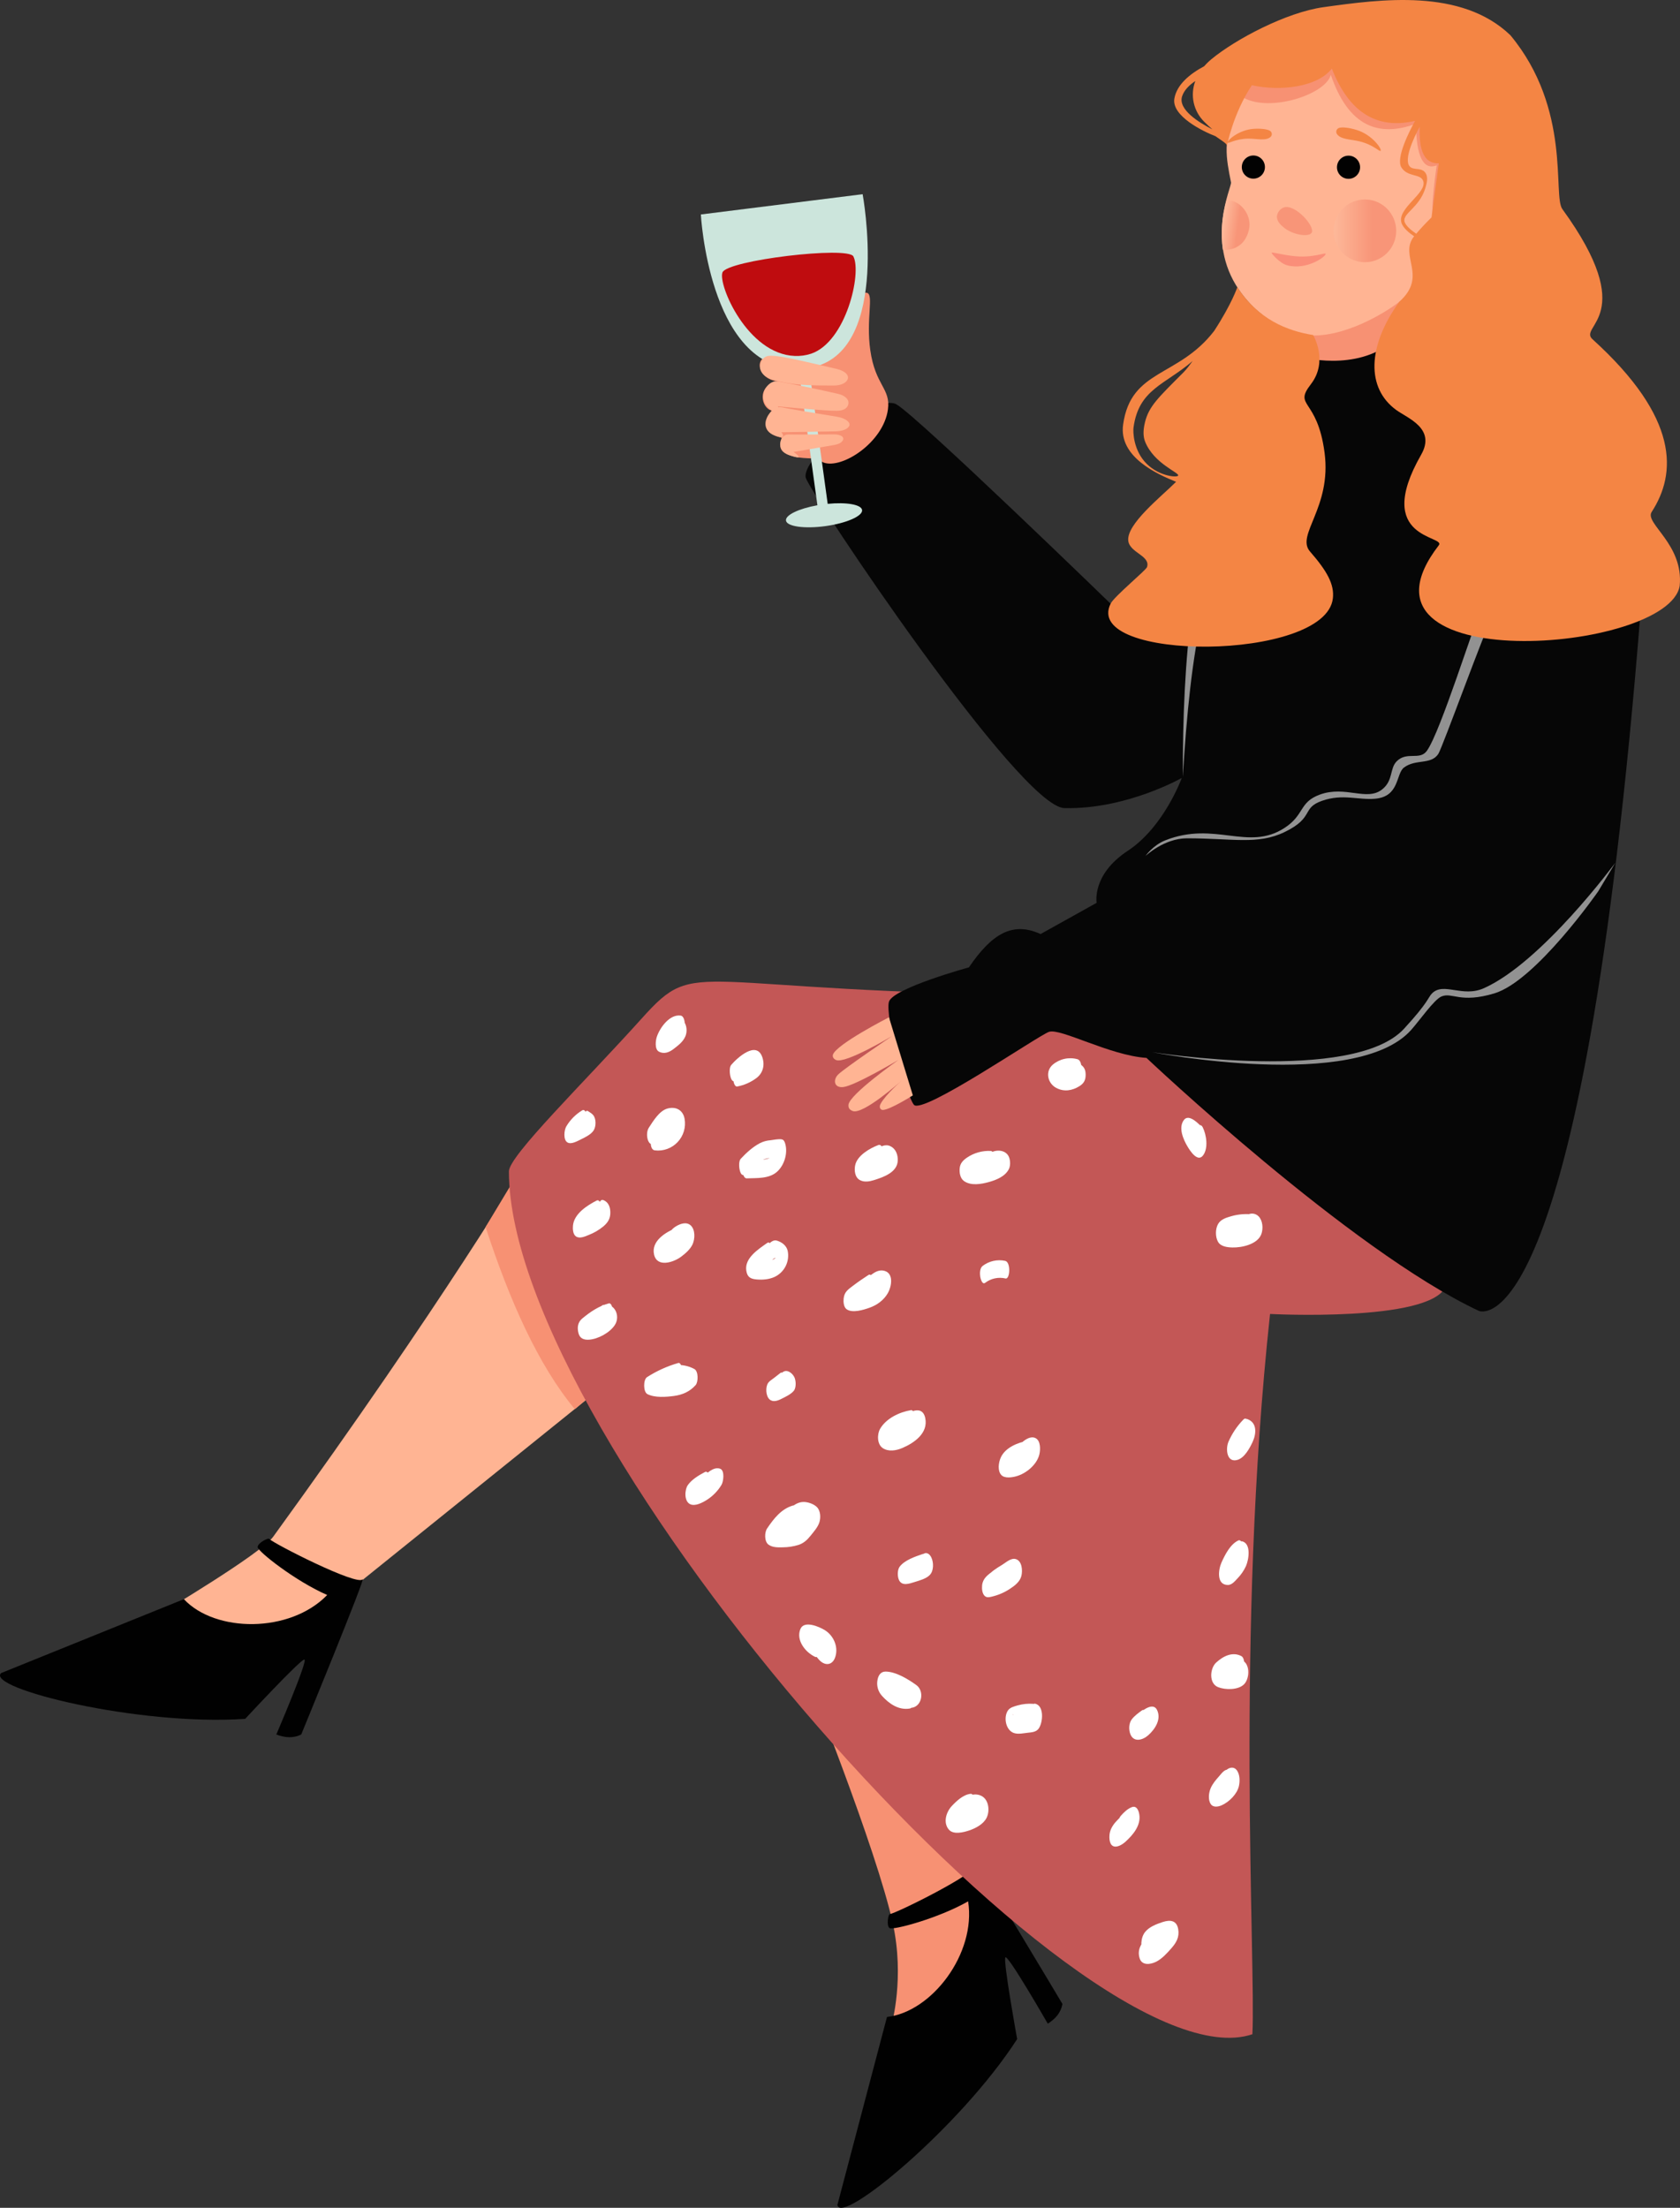 <?xml version="1.0" encoding="UTF-8"?> <svg xmlns="http://www.w3.org/2000/svg" width="280" height="368" viewBox="0 0 280 368" fill="none"><rect x="0" y="0" width="280" height="368" fill="#333333" stroke="none"/> <g clip-path="url(#clip0_9_1947)"> <path d="M134.332 278.955C134.332 278.955 146.079 308.139 148.803 320.597C150.789 329.683 148.632 337.322 148.632 337.322C148.632 337.322 163.274 333.567 164.635 316.842C166.376 295.461 134.332 278.955 134.332 278.955V278.955Z" fill="#F79173"></path> <path d="M87.588 193.857C87.588 193.857 74.089 216.758 45.534 256.141C43.436 259.034 26.67 268.979 26.67 268.979C26.67 268.979 48.287 277.762 56.783 268.979C58.672 267.027 59.898 263.775 59.898 263.775L99.53 231.852L87.588 193.857Z" fill="#FFB493"></path> <path d="M87.502 193.597L80.926 204.527C84.977 216.906 89.726 227.555 95.809 234.888L99.444 231.765L87.502 193.597Z" fill="#F79173"></path> <path d="M44.842 256.488C44.669 256.315 42.938 257.182 42.938 257.876C42.938 258.57 49.242 263.553 54.533 265.857C48.303 272.276 35.85 272.134 30.651 266.551L0.191 278.868C-2.462 281.391 23.036 287.717 40.861 286.502C40.861 286.502 50.034 276.613 50.726 276.613C51.418 276.613 46.053 289.104 46.053 289.104C47.472 289.658 48.863 289.772 50.207 289.104C50.207 289.104 61.167 262.436 60.418 263.254C59.431 264.331 45.688 257.336 44.842 256.488Z" fill="#010101"></path> <path d="M148.282 319.054C148.044 319.089 147.706 320.966 148.252 321.375C148.797 321.784 156.427 319.741 161.354 316.918C162.729 325.619 155.282 335.371 147.832 336.189L139.571 367.502C139.991 371.083 159.981 354.671 169.526 339.877C169.526 339.877 167.157 326.807 167.565 326.261C167.973 325.714 174.63 337.309 174.63 337.309C175.9 336.515 176.809 335.483 177.076 334.028C177.076 334.028 162.574 309.663 162.774 310.737C163.039 312.151 149.446 318.885 148.282 319.054V319.054Z" fill="#010101"></path> <path d="M177.235 165.925C114.067 165.405 116.49 159.159 106.971 169.742C97.453 180.325 84.819 192.643 84.819 195.245C84.819 240.244 180.35 348.612 208.733 339.07C209.325 326.989 205.895 272.442 211.675 219.014C211.675 219.014 238.176 220.407 240.923 214.503C245.671 204.299 212.945 175.518 177.235 165.925Z" fill="#C35756"></path> <path d="M208.365 202.389C207.31 202.316 206.25 202.427 205.232 202.714C204.413 202.952 203.482 203.218 203.026 203.998C202.542 204.824 202.532 206.161 203.007 206.993C203.46 207.784 204.558 207.909 205.39 207.931C207.007 207.973 209.665 207.387 210.247 205.639C210.546 204.739 210.458 203.47 209.779 202.752C209.517 202.477 209.162 202.311 208.783 202.285C208.405 202.259 208.03 202.376 207.734 202.613C207.244 202.992 207.249 203.88 207.331 204.43C207.37 204.69 207.66 205.811 208.143 205.436C208.308 205.285 208.524 205.202 208.747 205.203C209.079 205.208 209.281 205.574 209.155 204.96L209.192 203.827C209.149 204.053 208.448 204.303 208.256 204.387C207.799 204.586 207.323 204.739 206.835 204.842C206.386 204.94 205.929 204.991 205.47 204.995C204.957 204.997 204.499 204.825 204.002 204.789L203.79 204.702L203.829 206.345C203.908 206.342 204.164 206.1 204.254 206.051C204.68 205.838 205.13 205.678 205.595 205.573C206.523 205.345 207.481 205.262 208.435 205.327C209.285 205.378 209.307 202.447 208.363 202.391L208.365 202.389Z" fill="white"></path> <path d="M167.527 210.162C166.878 210.024 166.207 210.028 165.56 210.173C164.913 210.318 164.305 210.601 163.776 211.003C163.284 211.372 163.294 212.276 163.374 212.82C163.414 213.087 163.697 214.192 164.186 213.826C164.666 213.46 165.221 213.205 165.811 213.079C166.401 212.953 167.011 212.96 167.598 213.099C168.334 213.258 168.504 210.374 167.527 210.163V210.162Z" fill="white"></path> <path d="M207.219 236.624C206.17 237.703 205.327 238.966 204.731 240.349C204.243 241.537 204.459 243.886 206.268 243.328C207.432 242.969 208.269 241.407 208.751 240.381C209.401 238.997 209.563 237.128 207.874 236.528C206.929 236.193 206.794 239.08 207.604 239.368C207.833 239.45 208.135 239.54 208.298 239.737L207.963 238.086C207.998 237.794 208.019 237.862 207.902 238.09C207.824 238.243 207.764 238.405 207.683 238.556C207.496 238.898 207.281 239.224 207.04 239.53C206.648 240.037 206.024 240.783 205.317 240.35L205.608 240.721L205.543 240.61L205.686 242.387C205.814 241.825 206.311 241.198 206.631 240.73C207.021 240.168 207.454 239.638 207.926 239.144C208.492 238.546 208.059 235.737 207.219 236.624V236.624Z" fill="white"></path> <path d="M206.362 256.776C205.037 257.414 204.179 259.129 203.593 260.413C203.069 261.561 202.685 264.2 204.666 264.185C205.313 264.18 205.826 263.543 206.232 263.112C206.82 262.51 207.302 261.811 207.657 261.046C208.131 259.965 208.569 257.333 207.039 256.91C206.353 256.72 206.134 259.576 207.111 259.847L207.269 259.89L206.942 259.698C206.953 258.686 206.873 258.451 206.702 258.992C206.614 259.173 206.511 259.348 206.396 259.513C206.196 259.813 205.974 260.098 205.733 260.365C205.343 260.803 204.671 261.642 204.054 261.029L204.388 262.679C204.326 263.175 204.674 262.192 204.737 262.07C204.899 261.758 205.079 261.455 205.273 261.161C205.677 260.545 206.092 259.926 206.77 259.6C207.552 259.224 207.248 256.35 206.361 256.777L206.362 256.776Z" fill="white"></path> <path d="M206.904 276.044C205.393 275.25 203.841 276.066 202.693 277.118C201.639 278.084 201.453 280.594 203.004 281.211C204.215 281.693 206.349 281.723 207.338 280.744C208.352 279.74 208.4 276.939 206.69 276.643C205.921 276.51 205.79 279.411 206.762 279.58L206.944 279.67L206.731 278.637C207 277.97 206.976 277.809 206.658 278.154C206.501 278.263 206.329 278.348 206.148 278.406C205.816 278.499 205.474 278.544 205.131 278.542C204.729 278.556 203.183 278.66 202.971 278.207L203.184 279.24L203.17 279.036L203.008 280.079C203.177 279.615 204.107 279.127 204.525 278.923C205.207 278.589 205.95 278.525 206.633 278.884C207.453 279.314 207.704 276.464 206.904 276.044H206.904Z" fill="white"></path> <path d="M190.357 285.069C189.76 285.492 189.097 285.982 188.642 286.565C188.138 287.211 188.1 288.267 188.378 289.012C188.926 290.479 190.445 290.06 191.372 289.235C192.503 288.229 193.581 286.602 192.853 285.042C192.214 283.674 190.459 285.039 189.757 285.708C189.294 286.149 189.266 286.927 189.354 287.525C189.386 287.738 189.72 288.955 190.166 288.531C190.465 288.24 190.797 287.984 191.156 287.77C191.381 287.638 191.949 287.251 192.215 287.374L191.923 287.004L191.999 287.141L191.855 285.364C191.922 285.137 191.856 285.328 191.781 285.434C191.669 285.59 191.566 285.749 191.445 285.899C191.227 286.173 190.976 286.419 190.7 286.634C190.211 287.011 189.619 287.299 189.085 286.848L189.377 287.218L189.286 287.062L189.43 288.839C189.285 289.161 189.33 289.172 189.565 288.87C189.69 288.751 189.817 288.635 189.948 288.523C190.211 288.298 190.485 288.092 190.767 287.893C191.509 287.368 191.079 284.56 190.358 285.07L190.357 285.069Z" fill="white"></path> <path d="M204.66 294.975C204.057 294.894 203.518 295.699 203.161 296.095C202.631 296.684 202.089 297.329 201.777 298.064C201.46 298.813 201.312 299.971 201.786 300.693C202.194 301.315 203.037 301.166 203.628 300.901C204.86 300.348 206.179 299.051 206.484 297.709C206.668 296.893 206.655 295.798 206.155 295.091C205.695 294.44 204.95 294.546 204.391 295.029C203.914 295.441 203.904 296.27 203.989 296.846C204.023 297.081 204.336 298.253 204.8 297.852C205.06 297.627 205.355 297.412 205.66 297.673L205.369 297.302C205.5 296.318 205.428 296.057 205.155 296.519C205.053 296.648 204.943 296.771 204.826 296.887C204.592 297.12 204.342 297.337 204.078 297.537C203.663 297.855 202.823 298.498 202.282 298.111L202.786 299.515C202.809 300.355 202.789 299.989 203.035 299.645C203.215 299.393 203.409 299.151 203.609 298.916C203.822 298.664 204.369 297.864 204.734 297.913C205.533 298.02 205.628 295.106 204.662 294.976L204.66 294.975Z" fill="white"></path> <path d="M187.95 302.179C187.262 302.236 186.725 302.88 186.266 303.344C185.707 303.909 185.197 304.577 184.998 305.363C184.842 305.973 184.793 307.339 185.492 307.697C186.159 308.038 187.102 307.415 187.569 306.991C188.815 305.864 190.157 304.293 189.89 302.486C189.786 301.789 189.461 300.905 188.615 301.228C187.887 301.506 187.273 302.126 186.769 302.699C186.351 303.173 186.427 304.155 186.588 304.713C186.713 305.145 187.05 305.702 187.476 305.218C187.693 304.972 188.735 303.863 189.096 304.119L188.698 303.454L188.75 303.646L188.714 302.164C188.579 302.771 187.955 303.355 187.544 303.786C187.18 304.168 186.321 305.088 185.698 304.83L186.096 305.495L186.079 305.418L186.115 306.9C186.199 306.586 186.693 306.145 186.925 305.92C187.197 305.656 187.623 305.148 188.021 305.115C188.943 305.039 188.822 302.107 187.949 302.179H187.95Z" fill="white"></path> <path d="M194.164 321.125C192.178 322.003 189.086 323.838 189.953 326.45C190.349 327.642 191.726 327.456 192.66 327C193.644 326.52 194.477 325.592 195.194 324.782C196.045 323.819 196.594 322.892 196.368 321.557C196.117 320.076 195.026 319.962 193.785 320.366C192.776 320.694 191.532 321.164 190.849 322.028C190.074 323.008 190.043 324.63 190.616 325.707C190.887 326.215 191.275 326.207 191.52 325.685C191.65 325.353 191.712 324.998 191.704 324.641C191.695 324.285 191.615 323.934 191.469 323.608C191.299 324.533 191.399 324.784 191.77 324.363C191.904 324.263 192.043 324.172 192.187 324.088C192.518 323.888 192.862 323.711 193.216 323.558C193.68 323.354 195.08 322.668 195.469 323.238L195.154 322.368L195.186 322.559L195.223 321.426C195.372 320.922 195.044 321.58 194.957 321.695C194.808 321.89 194.649 322.078 194.486 322.262C194.123 322.673 193.735 323.06 193.323 323.422C192.659 324.005 191.53 324.8 190.622 324.275L191.02 324.94L190.978 324.784L190.922 326.566C191.123 326.009 192.084 325.419 192.551 325.085C193.184 324.638 193.862 324.257 194.573 323.949C195.357 323.602 195.079 320.721 194.163 321.126L194.164 321.125Z" fill="white"></path> <path d="M161.768 298.997C160.553 299.123 159.427 300.181 158.63 301.031C157.705 302.017 157.13 303.798 158.154 304.974C158.918 305.852 160.607 305.414 161.54 305.099C162.611 304.739 163.889 304.067 164.424 303.016C164.989 301.905 164.831 300.057 163.661 299.392C162.592 298.784 161.278 299.218 160.358 299.891C159.229 300.716 158.755 302.011 159.241 303.385C159.723 304.747 161.282 304.829 162.496 304.476C163.453 304.199 163.142 301.331 162.424 301.54C162.016 301.668 161.591 301.727 161.164 301.716C160.966 301.712 160.77 301.686 160.579 301.638C160.409 301.591 160.144 301.374 160.244 301.677L160.336 302.807C160.294 303.31 160.785 302.692 160.984 302.561C161.251 302.379 161.543 302.238 161.851 302.142C162.162 302.047 162.488 302.017 162.811 302.052C163.015 302.069 163.212 302.13 163.39 302.231C163.625 302.433 163.678 302.457 163.548 302.304L163.456 301.174C163.523 300.715 163.237 301.108 163.108 301.212C162.929 301.357 162.741 301.492 162.545 301.616C162.127 301.883 161.677 302.097 161.205 302.25C160.61 302.438 159.019 302.868 158.61 302.223L158.926 303.093L158.894 302.863L158.765 304.296C159.091 303.357 160.876 302.033 161.84 301.933C162.769 301.837 162.627 298.908 161.768 298.997V298.997Z" fill="white"></path> <path d="M153.792 259.024C152.546 259.442 150.77 260.045 149.944 261.136C149.532 261.681 149.552 262.87 149.871 263.445C150.387 264.376 151.524 263.981 152.368 263.715C153.197 263.454 154.343 263.164 154.963 262.523C155.648 261.816 155.625 260.409 155.209 259.572C154.756 258.665 153.94 258.639 153.491 259.518C153.203 260.08 153.251 261.042 153.542 261.594C153.823 262.129 154.182 262.089 154.446 261.572L154.31 261.559L154.274 260.077C154.326 259.769 153.748 260.205 153.547 260.295C153.269 260.418 152.987 260.533 152.702 260.638C152.372 260.762 152.035 260.868 151.694 260.955C151.486 261.006 150.518 260.975 150.724 261.347L150.652 263.656C150.956 263.253 151.657 262.965 152.095 262.728C152.662 262.422 153.254 262.165 153.864 261.96C154.819 261.64 154.473 258.796 153.793 259.024L153.792 259.024Z" fill="white"></path> <path d="M168.573 260.069C167.462 260.561 166.41 261.176 165.436 261.903C164.576 262.552 163.797 263.112 163.685 264.247C163.632 264.785 163.683 265.611 164.118 266.014C164.477 266.347 164.908 266.224 165.348 266.119C166.381 265.872 167.365 265.451 168.257 264.873C169.082 264.336 169.997 263.664 170.237 262.654C170.444 261.784 170.354 260.234 169.345 259.885C168.514 259.598 167.628 260.469 166.965 260.865C166.055 261.409 165.207 261.958 164.51 262.771C163.973 263.397 164.436 266.202 165.217 265.29C165.5 264.96 169.078 262.396 169.241 262.758L169.028 261.725V261.942L169.19 260.9C168.905 261.611 167.628 262.226 166.982 262.55C166.294 262.895 165.163 263.46 164.374 263.271L164.702 263.464L164.603 263.347L164.882 265.35C164.832 265.634 165.478 265.012 165.605 264.912C165.964 264.631 166.334 264.366 166.716 264.117C167.438 263.65 168.196 263.241 168.983 262.892C169.766 262.541 169.485 259.661 168.574 260.069L168.573 260.069Z" fill="white"></path> <path d="M136.108 273.323C135.522 273.045 134.578 272.504 134.407 271.805L134.227 273.82C134.417 273.483 135.656 273.906 135.928 273.991C136.458 274.147 136.96 274.385 137.416 274.698C137.468 274.735 138.114 275.303 138.064 275.334L137.95 274.446C137.785 274.466 137.619 274.438 137.47 274.365C136.933 274.143 136.604 273.469 136.216 273.07C135.381 272.211 135.047 275.019 135.632 275.621C136.197 276.202 136.607 277.009 137.414 277.287C138.192 277.555 138.827 277.143 139.13 276.41C139.843 274.682 139.002 272.663 137.477 271.719C136.523 271.127 134.005 270.043 133.397 271.532C132.631 273.408 134.238 275.401 135.838 276.162C136.695 276.57 136.915 273.707 136.108 273.323L136.108 273.323Z" fill="white"></path> <path d="M151.572 281.842C150.717 281.997 149.835 281.833 149.093 281.38C148.748 281.176 148.425 280.937 148.129 280.666C147.958 280.511 147.414 280.072 147.366 279.934L147.458 281.064L147.486 280.878L147.213 281.763C147.816 280.734 151.953 283.201 152.57 283.783L152.236 282.132L152.226 282.323L152.498 281.438C152.312 281.674 152.009 281.719 151.734 281.735C150.821 281.791 150.92 284.725 151.806 284.671C153.672 284.558 154.138 281.886 152.719 280.866C151.369 279.896 149.337 278.645 147.619 278.619C146.812 278.608 146.403 279.219 146.261 279.952C146.158 280.432 146.172 280.93 146.301 281.403C146.43 281.877 146.67 282.312 147.002 282.673C148.192 283.991 149.79 285.101 151.644 284.779C152.592 284.614 152.382 281.701 151.572 281.842V281.842Z" fill="white"></path> <path d="M172.201 283.996C171.335 283.933 170.465 284.02 169.629 284.254C169.038 284.424 168.314 284.591 167.965 285.135C167.204 286.325 167.654 288.555 169.143 288.907C169.833 289.07 170.597 288.893 171.29 288.818C171.937 288.748 172.687 288.709 173.106 288.132C173.838 287.125 174.072 284.285 172.502 283.972C171.753 283.823 171.598 286.713 172.574 286.908L172.391 286.479L172.428 285.346C172.322 285.991 171.23 285.88 170.651 285.943C170.291 285.996 169.929 286.026 169.566 286.032C169.396 286.017 169.226 285.99 169.059 285.953C168.561 285.878 168.934 285.299 168.93 286.456L168.768 287.499C168.679 287.689 169.028 287.432 169.147 287.382C169.518 287.233 169.902 287.121 170.295 287.047C170.947 286.923 171.612 286.885 172.273 286.933C173.121 286.985 173.146 284.055 172.201 283.997V283.996Z" fill="white"></path> <path d="M179.593 176.554C178.881 176.356 178.132 176.336 177.411 176.494C176.69 176.653 176.018 176.986 175.454 177.464C174.168 178.589 174.591 180.549 176.019 181.323C177.315 182.025 178.71 181.801 179.914 181.039C180.693 180.546 180.963 179.977 180.94 179.037C180.912 177.925 180.389 177.58 179.511 177.064C178.74 176.611 178.452 179.441 179.241 179.904C179.564 180.066 179.874 180.257 180.165 180.473L179.674 178.678L179.657 178.829L180.078 177.792C179.484 178.371 178.714 178.733 177.89 178.822C177.5 178.852 177.108 178.805 176.736 178.684C176.507 178.604 175.869 178.377 175.76 178.178L175.688 180.487C175.986 179.936 176.947 179.559 177.509 179.426C178.221 179.263 178.963 179.286 179.664 179.491C180.35 179.681 180.569 176.825 179.592 176.555L179.593 176.554Z" fill="white"></path> <path d="M200.388 187.971C199.835 187.344 198.165 185.596 197.336 186.656C196.334 187.937 197.223 189.949 197.94 191.139C198.353 191.824 199.606 193.789 200.511 192.583C201.42 191.373 201.074 189.166 200.463 187.916C200.209 187.397 199.791 187.424 199.558 187.939C199.301 188.61 199.32 189.357 199.609 190.015C199.665 190.116 199.711 190.222 199.746 190.332C199.722 190.337 199.748 190.061 199.78 190.132C199.869 190.016 199.834 189.973 199.675 190.003L199.517 189.91C199.397 189.815 199.291 189.702 199.206 189.575C198.984 189.307 198.784 189.022 198.607 188.723C198.527 188.587 198.454 188.446 198.385 188.303C198.274 188.078 198.225 187.639 198.221 188.128L198.059 189.171C198.042 189.223 198.845 189.66 198.92 189.713C199.246 189.947 199.543 190.219 199.806 190.523C200.232 191.006 200.572 190.379 200.667 189.975C200.802 189.404 200.811 188.45 200.389 187.972L200.388 187.971Z" fill="white"></path> <path d="M122.565 180.03C123.051 179.456 123.617 178.954 124.245 178.54C124.416 178.427 125.958 177.517 126.065 178.023L125.972 176.893C126.019 176.383 125.645 176.885 125.483 177.001C125.213 177.194 124.931 177.368 124.638 177.522C124.061 177.821 123.444 178.036 122.807 178.162C121.854 178.359 122.094 181.261 122.878 181.098C124.056 180.876 125.165 180.382 126.119 179.655C127.197 178.804 127.503 177.478 127.037 176.171C126.056 173.423 122.881 176.304 121.858 177.511C121.324 178.141 121.79 180.945 122.565 180.031V180.03Z" fill="white"></path> <path d="M124.152 195.683C124.989 194.754 125.973 193.97 127.066 193.364C127.617 193.074 128.173 193.025 128.782 192.965C129.271 192.917 129.889 192.761 130.369 192.849L129.8 192.136L129.836 192.261L129.744 191.131C129.652 193.631 126.095 193.407 124.382 193.473C123.479 193.508 123.556 196.445 124.454 196.41C126.129 196.344 128.18 196.509 129.519 195.3C130.736 194.201 131.328 192.208 130.868 190.626C130.779 190.321 130.643 189.976 130.298 189.912C129.727 189.807 129.004 189.995 128.419 190.057C127.805 190.099 127.206 190.264 126.656 190.541C125.435 191.186 124.378 192.159 123.445 193.164C122.885 193.767 123.324 196.576 124.152 195.683V195.683Z" fill="white"></path> <path d="M108.853 190.476C109.321 189.748 109.847 189.06 110.425 188.418C110.733 188.084 111.035 187.788 111.484 187.679C111.701 187.63 111.924 187.616 112.145 187.638C112.264 187.646 112.848 187.797 112.903 187.761L112.867 187.091L112.706 187.342C112.557 187.468 112.446 187.661 112.3 187.797C112.038 188.034 111.747 188.236 111.435 188.401C110.708 188.783 109.879 188.926 109.066 188.809L109.456 191.537C110.154 190.412 111.188 189.536 112.41 189.031C113.194 188.695 112.926 185.812 112.001 186.208C110.655 186.788 109.52 187.769 108.748 189.017C108.406 189.563 108.174 191.627 109.138 191.745C109.834 191.829 110.541 191.747 111.201 191.508C111.86 191.269 112.455 190.878 112.937 190.367C113.419 189.856 113.775 189.239 113.977 188.565C114.179 187.892 114.22 187.18 114.099 186.488C113.839 185.041 112.677 184.384 111.238 184.775C109.89 185.141 108.868 186.86 108.145 187.956C107.782 188.509 107.78 189.354 107.965 189.97C108.071 190.321 108.479 191.043 108.853 190.476V190.476Z" fill="white"></path> <path d="M113.445 169.28C111.598 169.017 109.961 171.323 109.465 172.832C109.265 173.44 109.089 174.888 109.807 175.279C110.681 175.755 111.555 175.399 112.289 174.827C113.066 174.222 113.862 173.637 114.246 172.698C114.375 172.366 114.436 172.011 114.427 171.655C114.419 171.299 114.34 170.948 114.195 170.622C113.94 170.12 113.518 170.089 113.291 170.644C113.059 171.213 112.347 171.64 111.879 172.005C111.358 172.411 110.726 172.792 110.078 172.438L110.42 174.885C110.812 173.691 112.087 172.011 113.518 172.214C114.311 172.327 114.413 169.416 113.446 169.278L113.445 169.28Z" fill="white"></path> <path d="M97.044 185.069C95.948 185.729 95.032 186.653 94.379 187.756C94.023 188.357 93.831 190.014 94.598 190.436C95.231 190.785 96.222 190.202 96.806 189.92C97.51 189.58 98.51 189.097 98.941 188.418C99.356 187.762 99.382 186.507 98.879 185.883C98.643 185.59 98.312 185.408 98.002 185.201C97.291 184.726 96.963 187.526 97.732 188.041C97.936 188.148 98.125 188.28 98.295 188.434L98.233 185.899C97.933 186.372 97.104 186.736 96.621 186.985C96.281 187.161 95.24 187.8 94.868 187.596L95.087 190.275C95.661 189.293 96.476 188.472 97.454 187.892C98.219 187.43 97.841 184.588 97.044 185.069V185.069Z" fill="white"></path> <path d="M99.434 200.114C97.833 200.935 95.679 202.314 95.494 204.287C95.443 204.835 95.481 205.728 95.985 206.082C96.605 206.517 97.509 206.098 98.121 205.844C99.001 205.503 99.823 205.024 100.554 204.425C101.213 203.855 101.644 203.281 101.71 202.388C101.782 201.41 101.518 200.413 100.55 200.029C99.634 199.665 99.468 202.547 100.279 202.868C100.42 202.897 100.551 202.964 100.658 203.062L100.458 201.637L100.447 201.816L100.72 200.931C100.272 201.673 99.441 202.163 98.693 202.559C98.151 202.847 96.849 203.658 96.255 203.242L96.746 205.037C96.693 205.604 97.181 204.807 97.369 204.631C97.589 204.426 97.822 204.233 98.06 204.05C98.62 203.626 99.216 203.253 99.843 202.936C100.622 202.536 100.297 199.67 99.434 200.113L99.434 200.114Z" fill="white"></path> <path d="M127.891 207.161C126.403 208.21 124.071 209.689 124.38 211.775C124.541 212.868 125.069 213.172 126.101 213.261C127.121 213.347 128.156 213.266 129.098 212.838C129.893 212.466 130.541 211.837 130.938 211.051C131.334 210.266 131.457 209.37 131.285 208.507C131.096 207.622 130.318 207.035 129.476 206.786C128.628 206.536 127.849 207.64 127.409 208.254C127.028 208.784 127.048 209.67 127.229 210.269C127.341 210.641 127.725 211.319 128.116 210.774C128.324 210.483 128.755 209.8 129.136 209.701C129.506 209.604 130.23 210.075 130.423 210.362L130.107 209.492L130.125 209.663L130.161 208.53C130.018 209.333 129.107 209.885 128.398 210.126C127.585 210.402 125.944 210.625 125.179 210.128L125.577 210.793L125.52 210.616L125.34 212.63C125.982 211.562 127.295 210.692 128.299 209.984C129.041 209.46 128.612 206.651 127.89 207.161L127.891 207.161Z" fill="white"></path> <path d="M112.583 204.728C110.837 205.432 108.524 206.903 109.007 209.093C109.499 211.327 112.248 210.419 113.518 209.474C114.238 208.937 115.066 208.216 115.439 207.381C115.832 206.501 115.896 205.007 115.145 204.279C114.437 203.592 113.398 203.965 112.664 204.403C111.669 204.997 111.355 205.802 111.352 206.941C111.351 207.316 111.473 208.407 112.027 208.394C112.59 208.38 112.63 207.249 112.63 206.91V206.676L112.469 207.719C112.596 207.411 113.167 207.153 113.436 207.028C113.534 206.983 114.538 206.746 114.536 206.737L114.5 205.255C114.429 205.613 113.793 206.084 113.548 206.296C113.184 206.615 112.79 206.897 112.369 207.136C111.965 207.376 111.513 207.521 111.045 207.562C110.831 207.582 110.616 207.57 110.405 207.528L110.091 207.423C109.824 207.243 109.795 207.256 110.002 207.463L110.053 209.539C110.278 209.105 111.017 208.645 111.403 208.382C111.9 208.048 112.432 207.769 112.99 207.549C113.774 207.233 113.523 204.346 112.58 204.726L112.583 204.728Z" fill="white"></path> <path d="M144.752 212.509C143.87 213.078 143.004 213.675 142.167 214.31C141.334 214.942 140.733 215.332 140.608 216.426C140.545 216.976 140.604 217.863 141.098 218.222C142.047 218.908 143.86 218.345 144.865 217.996C146.153 217.548 147.288 216.735 147.977 215.536C148.588 214.473 148.995 212.282 147.434 211.833C146.081 211.444 145.055 212.687 144.063 213.375C143.318 213.893 143.741 216.705 144.472 216.198C145.051 215.797 146.786 213.953 147.582 214.862L147.247 213.212C147.313 212.722 147.073 213.342 146.983 213.467C146.815 213.699 146.621 213.911 146.404 214.098C145.946 214.49 145.425 214.802 144.864 215.021C144.059 215.345 142.162 215.958 141.368 215.383L141.86 217.177L141.879 217.013L141.607 217.898C142.077 217.389 142.774 216.977 143.337 216.571C143.934 216.141 144.544 215.73 145.162 215.332C145.919 214.844 145.52 212.015 144.753 212.509L144.752 212.509Z" fill="white"></path> <path d="M146.387 190.859C144.97 191.395 142.865 192.598 142.53 194.223C142.353 195.085 142.468 196.25 143.329 196.706C144.058 197.092 144.918 196.938 145.665 196.704C147.233 196.213 149.524 195.414 149.622 193.502C149.672 192.518 149.341 191.512 148.403 191.053C147.551 190.637 146.703 191.116 145.999 191.605C145.253 192.122 145.677 194.935 146.408 194.428C147.185 193.889 148.045 193.461 148.694 194.413L148.346 193.153L148.35 193.338L148.512 192.295C148.381 192.562 147.64 192.84 147.366 192.988C146.879 193.253 146.373 193.482 145.852 193.674C145.415 193.848 144.956 193.958 144.487 194C144.284 194.021 144.079 194.011 143.878 193.97C143.622 193.904 143.349 193.53 143.527 193.901L143.67 195.678C143.509 196.007 143.536 196.021 143.748 195.72C143.884 195.56 144.029 195.41 144.183 195.269C144.423 195.047 144.677 194.841 144.943 194.652C145.516 194.25 146.139 193.924 146.795 193.683C147.578 193.387 147.346 190.497 146.386 190.86L146.387 190.859Z" fill="white"></path> <path d="M165.105 191.839C163.694 191.775 162.301 192.172 161.136 192.971C160.494 193.42 160.029 193.902 159.949 194.718C159.876 195.451 160.019 196.393 160.657 196.852C161.825 197.691 163.545 197.376 164.821 197.022C166.078 196.673 167.565 196.072 168.165 194.825C168.468 194.193 168.393 193.092 167.979 192.522C167.185 191.431 165.407 191.672 164.554 192.533C164.1 192.991 164.061 193.739 164.151 194.35C164.181 194.551 164.529 195.793 164.963 195.356C165.471 194.844 166.83 194.295 167.396 195.073L167.21 192.771C167.034 193.136 166.22 193.502 165.88 193.666C165.304 193.932 164.698 194.128 164.075 194.248C163.007 194.473 161.648 194.664 160.765 193.866L161.163 194.531L161.108 194.34L160.928 196.354C161.776 195.108 163.789 194.721 165.176 194.777C166.038 194.811 166.041 191.878 165.104 191.84L165.105 191.839Z" fill="white"></path> <path d="M130.062 228.853L128.95 229.719C128.65 229.953 128.258 230.178 128.034 230.492C127.554 231.167 127.618 232.656 128.241 233.237C128.817 233.772 129.608 233.483 130.214 233.176C130.897 232.829 131.808 232.42 132.3 231.82C132.732 231.291 132.672 230.075 132.373 229.511C132.018 228.841 131.173 228.173 130.443 228.72C129.95 229.089 129.96 229.993 130.04 230.536C130.08 230.804 130.363 231.909 130.852 231.543C131.012 231.423 131.404 231.392 131.519 231.609L131.592 229.3C131.292 229.667 130.541 229.955 130.125 230.182C129.86 230.327 128.99 230.886 128.69 230.552L129.006 231.422L128.993 231.347L128.74 233.012C129.173 232.501 129.936 232.093 130.471 231.677C130.959 231.296 130.955 230.411 130.873 229.86C130.834 229.601 130.544 228.478 130.061 228.853L130.062 228.853Z" fill="white"></path> <path d="M113.045 227.185C111.204 227.713 109.45 228.508 107.838 229.544C107.192 229.962 107.189 232.017 107.907 232.376C109.167 233.004 110.979 232.858 112.334 232.679C113.745 232.492 114.992 231.946 115.94 230.866C116.393 230.35 116.42 228.555 115.722 228.186C114.743 227.657 113.627 227.435 112.52 227.55C111.591 227.647 111.733 230.576 112.592 230.487C113.578 230.369 114.576 230.557 115.451 231.026L115.233 228.346C114.406 229.289 113.161 229.661 111.952 229.777C110.823 229.885 109.222 230.057 108.179 229.536L108.248 232.367C109.754 231.386 111.395 230.629 113.118 230.122C114.075 229.843 113.763 226.977 113.046 227.185L113.045 227.185Z" fill="white"></path> <path d="M101.474 217.247C99.789 217.7 98.368 218.669 97.037 219.774C96.292 220.391 96.169 221.264 96.408 222.202C96.637 223.102 97.302 223.361 98.195 223.299C99.685 223.196 101.654 222.124 102.475 220.852C103.454 219.335 102.434 217.086 100.516 217.519C99.561 217.735 99.818 220.63 100.588 220.455C100.994 220.364 101.596 220.313 101.879 220.709L101.6 218.705C101.651 218.391 101.85 218.337 101.551 218.606C101.356 218.79 101.151 218.964 100.939 219.128C100.581 219.388 100.204 219.62 99.81 219.822C99.07 220.206 97.908 220.684 97.114 220.187L97.512 220.852L97.475 220.693L97.295 222.708C97.799 222.158 98.595 221.684 99.216 221.277C99.929 220.791 100.716 220.422 101.545 220.184C102.502 219.926 102.208 217.049 101.473 217.247L101.474 217.247Z" fill="white"></path> <path d="M117.489 245.358C116.506 245.876 115.308 246.589 114.651 247.517C114.104 248.29 113.993 250.186 114.988 250.702C115.844 251.146 117.129 250.434 117.836 249.987C118.821 249.352 119.648 248.5 120.253 247.495C120.57 246.976 120.83 245.117 120.034 244.815C118.94 244.401 117.713 245.612 117.028 246.342C116.465 246.943 116.901 249.751 117.735 248.862C118.082 248.492 119.18 247.434 119.764 247.655L119.545 244.975C119.067 245.781 118.423 246.476 117.656 247.013C117.057 247.425 115.795 248.255 115.092 247.74L115.49 248.405L115.432 248.225L115.376 250.007C115.505 249.669 116.216 249.255 116.499 249.046C116.943 248.723 117.41 248.433 117.897 248.181C118.675 247.771 118.341 244.908 117.488 245.358L117.489 245.358Z" fill="white"></path> <path d="M132.163 250.938C130.185 251.522 128.966 253.127 127.848 254.769C127.404 255.421 127.38 256.93 128.067 257.448C128.738 257.955 129.678 257.929 130.482 257.908C131.368 257.902 132.249 257.766 133.096 257.504C133.94 257.223 134.526 256.687 135.073 256.003C135.595 255.351 136.283 254.585 136.549 253.786C136.811 252.997 136.772 251.859 136.177 251.229C135.67 250.693 134.688 250.358 133.968 250.348C132.261 250.324 130.884 252.184 130.105 253.504C129.762 254.084 129.527 256.063 130.495 256.232C132.111 256.512 133.773 256.164 135.143 255.259C135.899 254.768 135.497 251.94 134.734 252.436C133.461 253.27 131.917 253.578 130.423 253.295L130.812 256.023C131.343 255.124 132.017 254.203 132.904 253.625C133.317 253.344 133.82 253.23 134.313 253.306C134.624 253.356 134.925 253.456 135.205 253.601C135.322 253.658 135.796 254.077 135.621 253.772L135.421 252.348L135.399 252.534L135.671 251.649C134.99 252.838 134.039 254.291 132.655 254.681C131.503 255.005 129.343 255.369 128.337 254.609L128.556 257.288C129.497 255.906 130.549 254.373 132.235 253.874C133.193 253.591 132.877 250.727 132.163 250.938V250.938Z" fill="white"></path> <path d="M151.824 235.05C149.923 235.36 147.683 236.417 146.681 238.165C146.161 239.073 146.171 240.743 147.127 241.373C148.1 242.014 149.368 241.786 150.368 241.362C152.382 240.509 154.728 238.873 154.21 236.373C153.663 233.728 150.659 235.749 149.653 236.962C149.248 237.451 149.303 238.409 149.473 238.976C149.597 239.388 149.943 239.985 150.361 239.481C150.725 239.039 151.169 238.669 151.671 238.392C151.908 238.253 152.163 238.144 152.427 238.068C152.762 237.978 153.25 238.181 153.106 237.708L153.013 236.578C153.027 236.422 152.626 236.861 152.613 236.873C152.391 237.06 152.159 237.236 151.919 237.4C151.459 237.729 150.978 238.027 150.478 238.291C149.987 238.569 149.446 238.75 148.886 238.823C148.599 238.857 148.308 238.845 148.024 238.788C147.886 238.758 147.378 238.506 147.426 238.594L147.569 240.371C147.526 240.631 147.674 240.295 147.772 240.185C147.931 240.008 148.1 239.84 148.278 239.683C148.61 239.392 148.967 239.132 149.346 238.905C150.129 238.438 150.995 238.126 151.896 237.987C152.842 237.833 152.642 234.917 151.824 235.05H151.824Z" fill="white"></path> <path d="M171.279 240.155C169.596 240.452 167.539 241.286 166.791 242.951C166.429 243.757 166.225 245.137 166.879 245.85C167.441 246.462 168.676 246.263 169.386 246.065C171.044 245.601 172.83 244.128 173.235 242.388C173.415 241.612 173.45 240.148 172.6 239.714C171.798 239.304 170.881 239.936 170.308 240.448C169.835 240.87 169.819 241.682 169.905 242.265C169.939 242.493 170.258 243.681 170.717 243.272C171.132 242.901 171.953 242.185 172.51 242.68L172.112 242.015L172.165 242.208L172.129 240.726C171.992 241.559 170.873 242.345 170.192 242.735C169.791 242.971 169.354 243.137 168.898 243.226C168.659 243.271 167.6 243.448 167.412 243.244L167.746 244.894C167.649 245.195 167.673 245.198 167.818 244.904C167.928 244.746 168.059 244.604 168.209 244.484C168.483 244.254 168.781 244.056 169.098 243.892C169.8 243.501 170.561 243.231 171.352 243.092C172.3 242.924 172.088 240.013 171.28 240.156L171.279 240.155Z" fill="white"></path> <path d="M218.598 59.054L185.975 101.473C185.975 101.473 152.834 69.29 149.372 67.382C145.911 65.473 133.277 76.75 134.316 79.7C135.354 82.649 169.967 134.523 177.409 134.697C187.726 134.937 196.965 129.665 196.965 129.665C196.965 129.665 194.023 137.82 187.966 141.81C181.908 145.8 182.774 150.484 182.774 150.484L173.428 155.689C168.684 153.5 165.206 155.774 161.487 161.241C161.487 161.241 148.853 164.711 148.161 166.966C147.469 169.222 150.93 182.407 152.314 184.142C153.699 185.877 172.909 172.691 174.813 171.997C176.716 171.303 184.906 175.913 191.081 176.335C191.081 176.335 224.994 208.424 246.461 218.493C246.461 218.493 263.594 226.474 273.459 101.56C270.742 93.638 236.25 56.799 236.25 56.799L218.598 59.054Z" fill="#060606"></path> <path d="M198.695 101.386C197.51 110.124 197.113 119.608 197.138 129.492C197.759 119.056 198.712 109.566 200.426 102.254L198.695 101.386Z" fill="#929292"></path> <path d="M246.807 101.733C245.72 103.77 240.108 121.965 237.808 125.155C236.614 126.81 234.492 125.182 232.789 126.889C231.578 128.104 232.246 130.071 230.366 131.574C227.809 133.617 224.24 130.889 219.982 132.441C216.48 133.718 217.456 135.809 214.098 137.993C208.008 141.956 202.503 136.779 194.196 140.075C192.187 140.873 190.908 142.677 190.908 142.677C190.908 142.677 194.023 139.728 197.83 139.728C205.464 139.728 209.626 140.851 214.098 138.687C219.117 136.258 216.862 134.699 220.329 133.482C223.79 132.268 226.31 133.373 229.155 133.135C233.308 132.788 232.616 128.971 234.001 127.93C235.951 126.464 238.483 127.522 239.712 125.675C240.404 124.634 247.831 104.061 248.192 104.162L246.807 101.733Z" fill="#929292"></path> <path d="M269.219 143.805C269.219 143.805 257.018 160.373 247.326 164.711C243.725 166.323 240.608 163.639 238.673 165.578C237.981 166.272 238.154 166.966 234 171.477C225.527 180.679 192.032 175.38 192.032 175.38C192.032 175.38 226.028 182.008 235.212 171.65C236.596 170.089 239.019 166.619 240.23 166.099C242.025 165.328 243.341 167.297 249.057 165.578C255.979 163.496 266.363 148.576 266.363 148.576L269.219 143.805Z" fill="#929292"></path> <path d="M148.161 169.568C148.161 169.568 139.334 174.079 138.815 175.814C138.756 176.012 138.784 176.436 139.334 176.682C140.892 177.376 148.68 172.691 148.68 172.691C148.68 172.691 140.719 178.07 139.681 179.111C138.815 179.978 138.988 181.366 140.546 181.192C142.488 180.976 149.718 176.682 149.718 176.682C149.718 176.682 141.584 182.407 141.411 184.142C141.354 184.719 141.649 185.001 142.103 185.183C143.834 185.877 150.237 180.151 150.237 180.151C150.237 180.151 147.641 182.407 146.776 183.968C146.43 184.594 146.776 185.009 147.122 185.009C148.304 185.009 152.141 182.58 152.141 182.58L148.161 169.568Z" fill="#FFB493"></path> <path d="M147.988 68.249C147.247 73.741 140.332 78.236 137.258 77.097C136.768 76.916 136.594 76.403 135.7 76.403C132.931 76.403 131.737 76.027 130.855 75.536C129.297 74.668 130.575 73.03 130.162 72.934C127.245 72.251 127.119 70.613 128.605 68.423C126.874 68.076 126.009 64.259 129.643 63.565C126.182 63.218 125.418 59.228 128.778 59.228C130.682 59.228 137.085 61.483 139.508 59.054C141.293 57.265 139.508 54.023 142.104 50.206C142.616 49.453 143.905 48.607 144.527 48.818C145.65 49.2 144.316 53.206 145.046 58.36C145.886 64.297 148.466 64.701 147.988 68.249Z" fill="#F79173"></path> <path d="M135.68 61.16C148.521 57.983 143.772 32.369 143.772 32.369L116.809 35.749C116.809 35.749 118.134 60.61 132.229 61.462C132.482 61.477 132.777 61.488 133.105 61.486L136.235 84.218C133.154 84.766 130.87 85.851 130.995 86.765C131.132 87.761 134.083 88.177 137.586 87.692C141.09 87.207 143.818 86.007 143.681 85.01C143.555 84.096 141.063 83.672 137.949 83.981L134.831 61.334C135.102 61.288 135.383 61.233 135.68 61.16V61.16Z" fill="#CCE5DC"></path> <path d="M120.41 45.408C121.178 43.376 141.325 40.982 142.23 42.74C143.661 45.52 141.006 56.963 135.202 58.949C134.318 59.242 133.389 59.37 132.459 59.329C124.555 59.022 119.641 47.441 120.41 45.408V45.408Z" fill="#BF0C0F"></path> <path d="M129.124 63.392C132.162 64.153 134.109 64.259 138.989 64.259C141.585 64.259 142.45 62.177 139.364 61.471C134.302 60.313 129.205 58.991 127.874 59.359C126.463 59.751 125.663 62.524 129.124 63.392V63.392Z" fill="#FFB493"></path> <path d="M128.605 68.423C130.681 69.811 129.643 67.729 129.643 67.729C129.643 67.729 137.699 68.523 139.537 68.471C141.238 68.423 141.386 67.486 141.412 67.204C141.471 66.583 140.861 65.921 139.681 65.647C134.638 64.48 130.981 63.833 129.643 63.565C127.912 63.218 125.707 66.486 128.605 68.423Z" fill="#FFB493"></path> <path d="M129.124 72.587C131.374 73.454 130.23 72.047 130.23 72.047C130.23 72.047 137.497 71.945 139.335 71.893C141.036 71.844 141.558 71.133 141.585 70.852C141.643 70.23 140.704 69.657 139.508 69.464C134.143 68.596 131.567 68.151 130.23 67.883C128.5 67.536 125.873 71.333 129.124 72.587Z" fill="#FFB493"></path> <path d="M131.488 75.846C134.651 76.956 132.258 75.331 132.258 75.331C132.258 75.331 137.717 74.413 139.094 74.162C140.369 73.929 140.559 73.312 140.546 73.107C140.519 72.656 139.869 72.403 138.947 72.404C134.809 72.407 132.411 72.45 131.374 72.413C130.031 72.366 129.124 75.015 131.488 75.846Z" fill="#FFB493"></path> <path d="M216.787 59.488C216.787 59.488 225.985 62.074 232.105 56.886C232.153 53.356 233.656 50.377 234.087 49.078L216.629 53.781C217.619 57.918 216.787 59.488 216.787 59.488V59.488Z" fill="#F79173"></path> <path d="M247.389 34.771C248.337 37.457 245.704 42.152 242.853 43.145C240.828 43.85 238.874 42.85 239.015 42.659C238.025 44.762 237.548 46.823 233.221 50.293C231.259 51.867 223.861 56.603 217.473 55.845C216.253 55.7 210.429 54.126 206.448 48.242C200.866 39.99 205.32 31.168 205.169 30.402C204.356 26.276 203.657 23.121 206.332 18.145C212.845 4.553 223.679 6.786 224.431 6.8C225.754 6.826 238.188 7.273 242.314 17.449C245.33 24.886 239.844 33.944 240.76 33.072C243.114 30.829 246.26 31.897 247.389 34.771V34.771Z" fill="#FFB493"></path> <path d="M218.609 38.797C219.229 37.748 215.884 33.996 214.005 34.567C213.696 34.676 213.422 34.869 213.215 35.123C213.007 35.378 212.873 35.685 212.828 36.011C212.742 36.882 213.532 37.556 213.899 37.868C215.459 39.198 218.16 39.556 218.609 38.797V38.797Z" fill="#F89578"></path> <path d="M238.933 36.24C238.275 35.346 239.452 27.565 239.452 27.565C237.163 28.434 236.059 25.982 235.991 20.626C229.743 22.925 224.748 21.082 221.8 12.472C220.934 15.768 211.647 18.752 207.262 16.288C207.262 15.074 209.671 12.207 210.031 11.778C212.8 8.481 217.512 5.496 227.857 6.92C235.564 8.017 243.64 14.413 243.64 22.424C243.639 28.738 238.933 36.24 238.933 36.24Z" fill="#F79173"></path> <path d="M227.482 43.708C230.363 43.708 232.699 41.366 232.699 38.478C232.699 35.589 230.363 33.248 227.482 33.248C224.6 33.248 222.265 35.589 222.265 38.478C222.265 41.366 224.6 43.708 227.482 43.708Z" fill="url(#paint0_linear_9_1947)"></path> <path d="M208.163 38.266C208.669 36.093 207.061 33.938 205.426 33.515C205.081 33.475 204.733 33.468 204.386 33.494C203.636 36.133 203.437 38.899 203.801 41.618C203.801 41.618 207.262 42.139 208.163 38.266V38.266Z" fill="url(#paint1_linear_9_1947)"></path> <path d="M208.894 29.78C209.958 29.78 210.821 28.916 210.821 27.849C210.821 26.782 209.958 25.917 208.894 25.917C207.83 25.917 206.967 26.782 206.967 27.849C206.967 28.916 207.83 29.78 208.894 29.78Z" fill="#020202"></path> <path d="M224.753 29.809C225.818 29.809 226.68 28.944 226.68 27.877C226.68 26.81 225.818 25.945 224.753 25.945C223.689 25.945 222.826 26.81 222.826 27.877C222.826 28.944 223.689 29.809 224.753 29.809Z" fill="#020202"></path> <path d="M220.761 75.449C219.549 66.254 215.514 67.884 218.484 64.034C221.453 60.183 218.857 55.845 218.857 55.845C214.531 55.151 209.685 53.242 206.224 47.864C206.224 47.864 205.311 50.628 202.352 55.169C196.359 62.958 188.492 61.462 187.187 70.765C186.423 76.207 192.969 79.08 196.013 80.307C193.607 82.729 187.632 87.412 188.052 90.196C188.348 92.156 191.794 92.649 191.167 94.533C190.994 95.054 185.708 99.407 185.11 100.606C180.264 110.321 220.934 110.321 222.145 99.738C222.41 97.426 221.211 95.222 218.338 91.931C215.915 89.155 221.972 84.644 220.761 75.449V75.449ZM190.821 70.418C190.48 71.832 190.536 72.835 190.858 73.635C192.337 77.308 196.581 78.773 196.359 79.266C196.188 79.645 193.221 79.372 191.148 77.344C188.85 75.094 188.834 71.906 188.917 71.285C189.783 64.866 194.109 64.172 198.765 60.182C198.276 60.807 197.916 61.396 197.224 62.09C193.013 66.312 191.469 67.727 190.821 70.418Z" fill="#F48544"></path> <path d="M279.949 97.656C280.641 90.716 274.052 87.231 275.276 85.338C279.429 78.919 279.949 69.724 265.411 56.539C262.946 54.303 273.372 52.722 260.392 34.852C258.747 32.586 261.95 18.197 251.739 5.879C243.547 -1.999 230.106 -0.129 220.588 1.195C214.35 2.062 205.877 6.573 201.897 9.869C201.466 10.225 201.066 10.616 200.7 11.037C198.268 12.337 196.144 14.106 195.73 16.412C195.211 19.306 200.457 21.889 202.589 22.708C203.275 23.218 204.493 23.918 204.493 24.269C204.493 24.269 205.531 18.891 208.646 14.207C213.319 15.248 219.549 14.554 221.972 11.431C225.26 19.838 230.518 21.379 235.845 20.148C234.958 21.753 232.582 26.351 233.568 27.912C234.611 29.567 236.771 28.908 237.202 30.168C237.89 32.18 232.855 34.688 233.568 37.108C233.837 38.021 234.913 38.872 235.686 39.384C233.068 42.649 238.067 45.956 233.221 50.293C227.856 57.753 227.718 64.702 232.702 68.336C234.606 69.724 239.365 71.408 236.856 75.796C228.722 90.022 241.077 89.232 239.798 90.89C222.664 113.097 278.045 108.933 279.949 97.656V97.656ZM197.021 16.044C197.353 15.046 198.168 14.208 199.219 13.508C198.785 14.658 198.692 15.91 198.952 17.111C199.213 18.313 199.815 19.413 200.686 20.279C201.19 20.785 201.648 21.204 202.06 21.558C199.817 20.424 196.289 18.244 197.021 16.044V16.044ZM238.586 36.24C237.678 37.133 236.812 38.035 236.038 38.957C235.333 38.482 234.28 37.667 234.087 36.934C233.73 35.578 236.568 34.601 237.548 31.382C237.776 30.632 238.097 29.529 237.548 28.78C236.87 27.855 235.571 28.437 234.952 27.739C233.941 26.598 235.57 23.084 236.611 21.121C236.467 24.978 237.326 27.318 239.798 27.218L238.586 36.24Z" fill="#F48544"></path> <path d="M223.184 21.32C223.082 21.351 222.988 21.407 222.912 21.482C222.835 21.557 222.777 21.649 222.743 21.751C222.71 21.853 222.701 21.961 222.717 22.067C222.733 22.173 222.775 22.274 222.838 22.361C223.488 23.28 225.198 23.211 226.645 23.575C228.958 24.158 229.936 25.351 230.107 25.137C230.337 24.848 228.725 22.472 226.126 21.667C224.871 21.278 223.703 21.146 223.184 21.32Z" fill="#F48544"></path> <path d="M211.668 21.805C211.753 21.858 211.824 21.931 211.876 22.017C211.928 22.104 211.958 22.201 211.966 22.301C211.973 22.401 211.957 22.502 211.919 22.594C211.88 22.687 211.821 22.77 211.745 22.835C210.955 23.535 209.437 23.093 208.059 23.107C205.854 23.131 204.71 24.008 204.604 23.773C204.463 23.458 206.442 21.637 208.953 21.473C210.165 21.394 211.242 21.531 211.668 21.805V21.805Z" fill="#F48544"></path> <path d="M211.935 42.139C211.935 42.312 213.334 43.905 214.531 44.221C217.819 45.088 221.062 42.716 220.934 42.312C220.845 42.033 218.788 43.083 215.396 42.659C213.403 42.411 211.935 41.965 211.935 42.139Z" fill="#FA8E79"></path> </g> <defs> <linearGradient id="paint0_linear_9_1947" x1="232.699" y1="38.478" x2="222.264" y2="38.478" gradientUnits="userSpaceOnUse"> <stop offset="0.382" stop-color="#F89578"></stop> <stop offset="0.994" stop-color="#FDB899"></stop> </linearGradient> <linearGradient id="paint1_linear_9_1947" x1="203.155" y1="36.441" x2="207.716" y2="37.064" gradientUnits="userSpaceOnUse"> <stop offset="0.197" stop-color="#FDB899"></stop> <stop offset="0.724" stop-color="#F89578"></stop> </linearGradient> <clipPath id="clip0_9_1947"> <rect width="280" height="368" fill="white"></rect> </clipPath> </defs> </svg> 